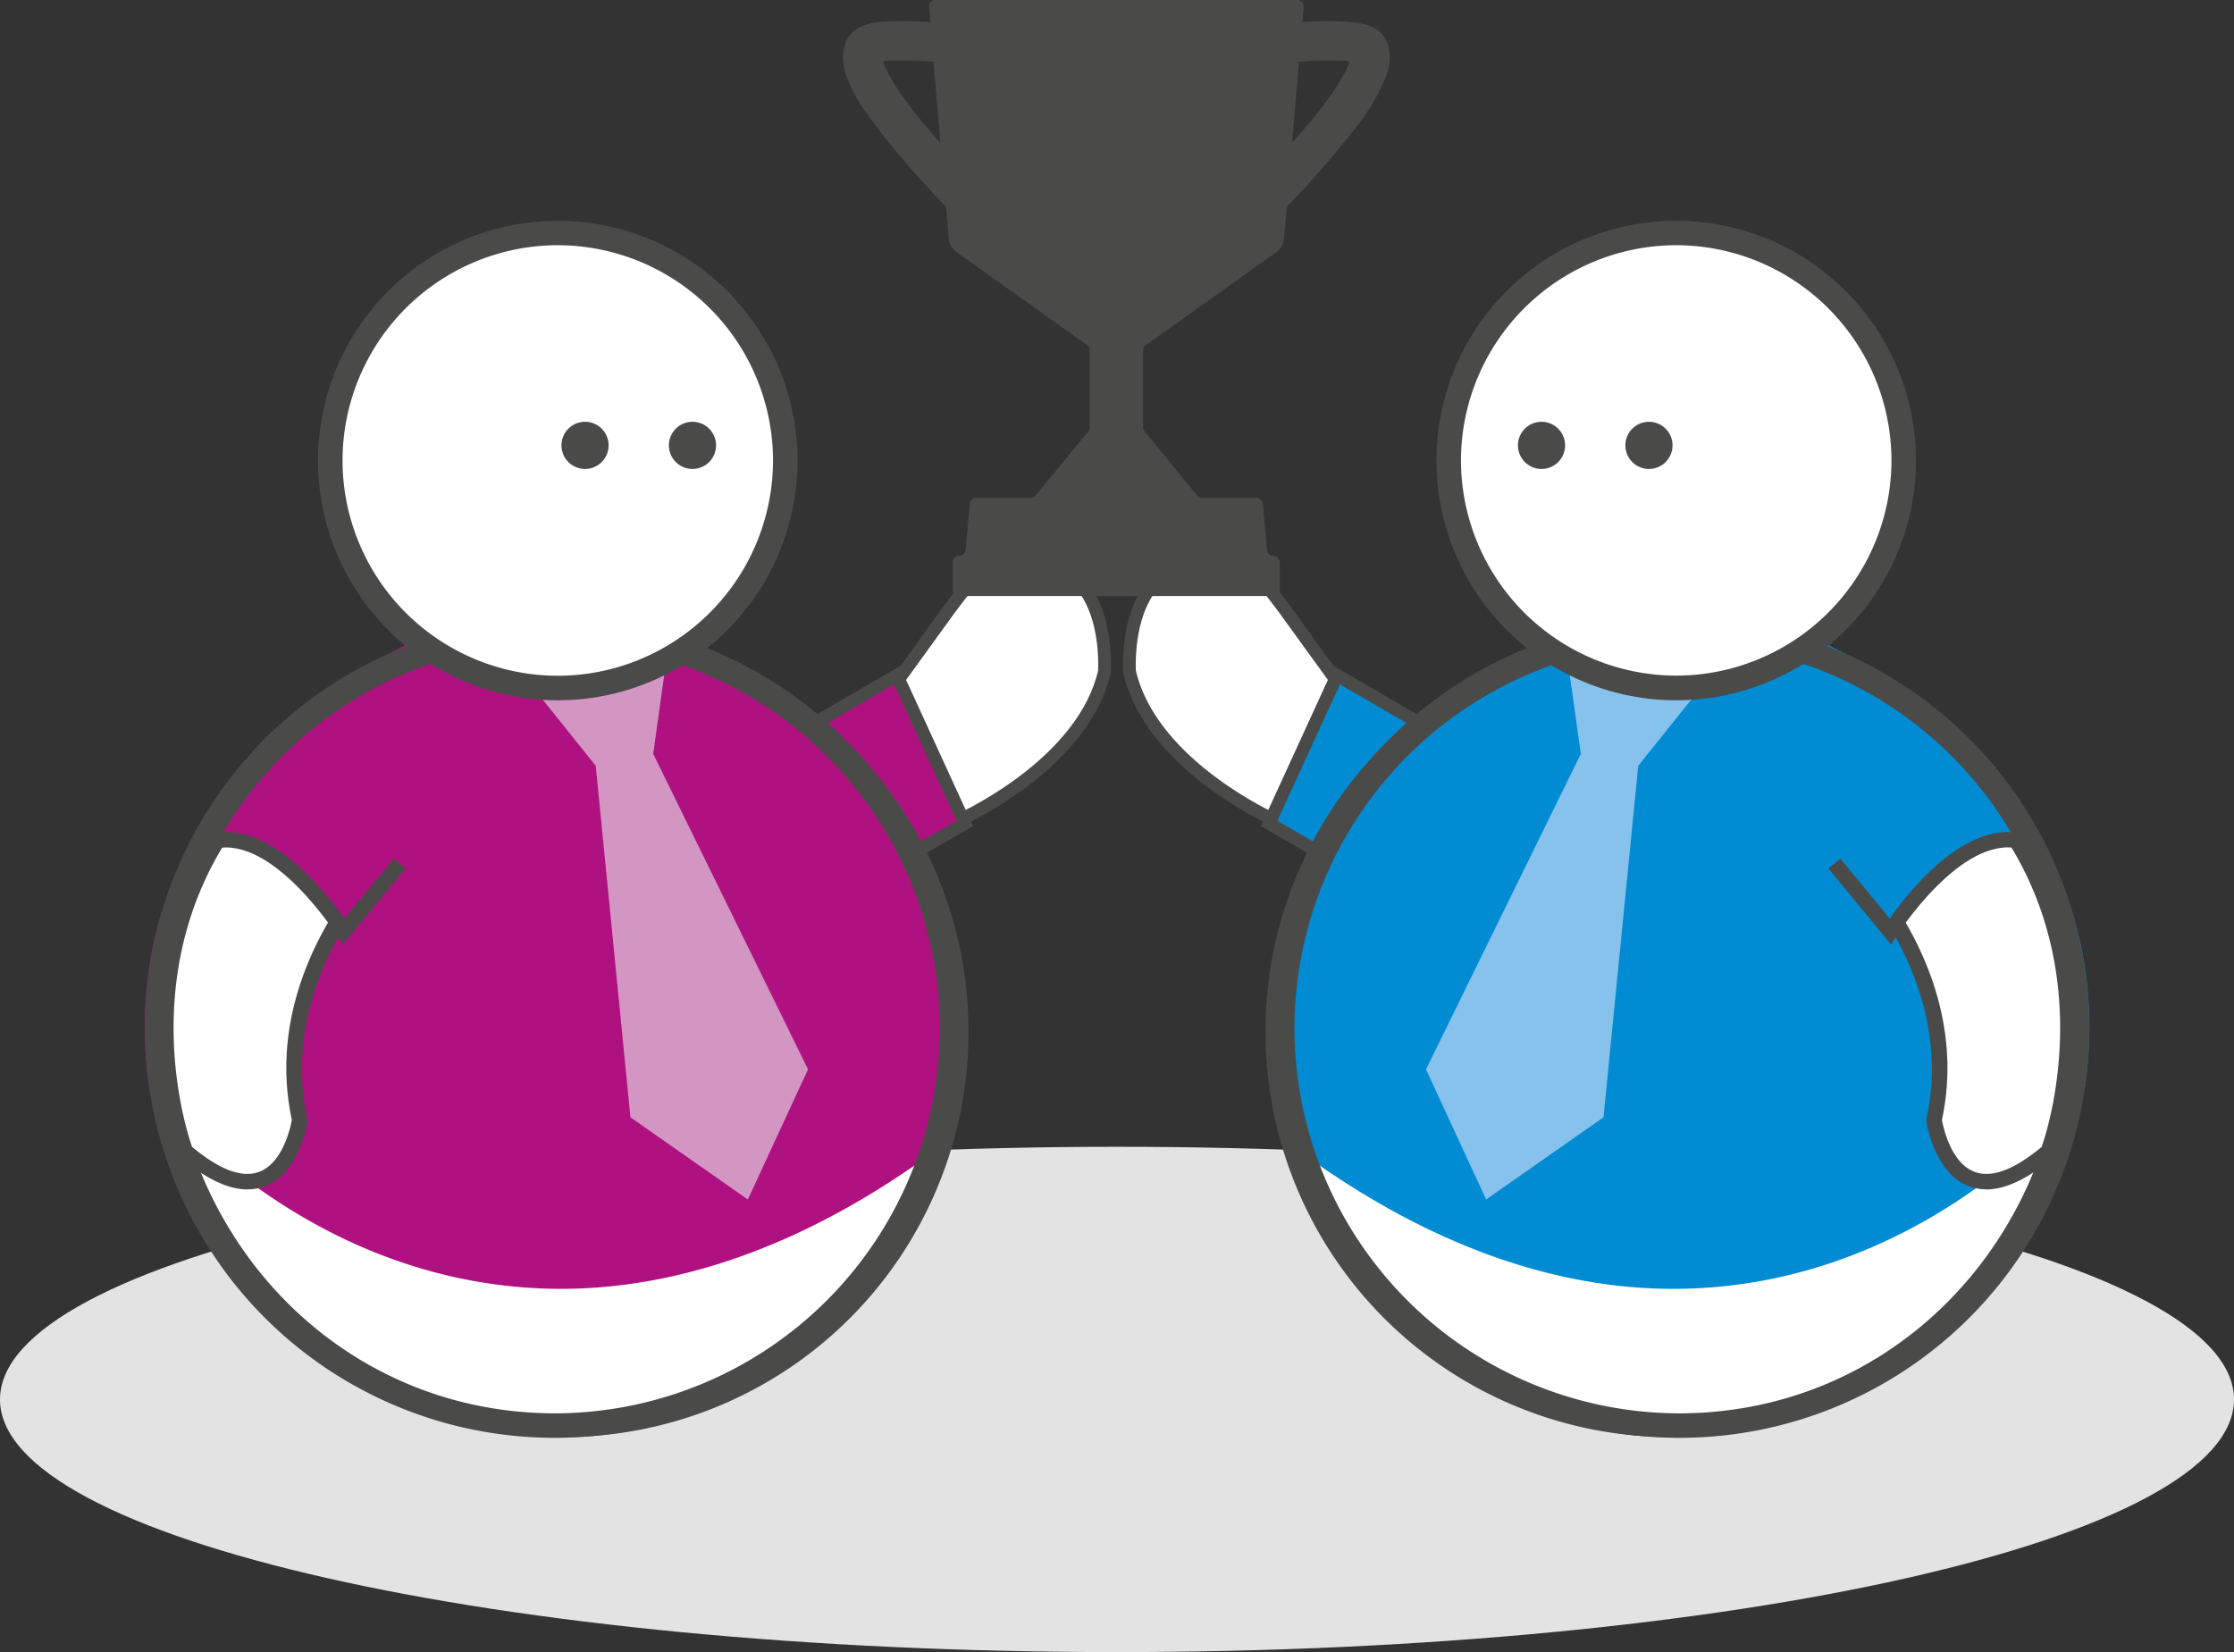 <?xml version="1.0" encoding="UTF-8"?>
<svg xmlns="http://www.w3.org/2000/svg" viewBox="0 0 473.69 350.36">
  <rect x="0" y="0" width="473.69" height="350.36" fill="#333333" stroke="none"/>
  <defs>
    <style>.cls-1{fill:#e3e3e3;}.cls-2{fill:#2e2d2c;}.cls-3,.cls-5{fill:#fff;}.cls-10,.cls-3,.cls-4,.cls-9{stroke:#4a4a49;}.cls-3,.cls-4,.cls-9{stroke-width:2.71px;}.cls-4,.cls-7{fill:#af1280;}.cls-6{fill:#4a4a49;}.cls-8{fill:#d396c3;}.cls-10,.cls-11,.cls-9{fill:#008bd2;}.cls-10{stroke-width:2.74px;}.cls-12{fill:#86c2eb;}</style>
  </defs>
  <title>Element 1</title>
  <g id="Ebene_2" data-name="Ebene 2">
    <g id="Ebene_1-2" data-name="Ebene 1">
      <path class="cls-1" d="M0,296.79c0,29.59,106,53.57,236.84,53.57s236.85-24,236.85-53.57-106-53.59-236.85-53.59S0,267.19,0,296.79Z"></path>
      <path class="cls-2" d="M64.21,159.57l-.4-2.83,29.05-1.38-1.57,11.92-3.55,13.64L85,195.33l-15.54.76-5.27-36.52ZM74,190.66l6.71-.32,2-10.55,3.52-13.5.71-5.44-17.12.81,4.19,29Z"></path>
      <path class="cls-3" d="M202.29,174.47l.54-.24c3.83-1.76,27.11-13.16,31.36-31.83,0,0,2.24-33.34-28.2-19.36l-4.44,5.82-13.39,18.5Z"></path>
      <polygon class="cls-4" points="190.18 143.21 204.59 174.63 194.93 180.21 186.24 171.05 175.84 161.49 170.18 154.82 190.18 143.21"></polygon>
      <path class="cls-5" d="M203.62,218.76a84.26,84.26,0,1,1-84.26-84.26,84.26,84.26,0,0,1,84.26,84.26"></path>
      <path class="cls-6" d="M33.37,218.77a86,86,0,0,1,86-86h0a86,86,0,0,1,86,86h0a86,86,0,0,1-86,86h0a86,86,0,0,1-86-86Zm3.47,0a82.63,82.63,0,0,0,82.51,82.52h0a82.65,82.65,0,0,0,82.54-82.52h0a82.64,82.64,0,0,0-82.54-82.53h0a82.62,82.62,0,0,0-82.51,82.53Z"></path>
      <path class="cls-7" d="M34.93,229.15s65,83.73,162.77,11c0,0,13.29-84.26-60.64-102.43l-46.36.48-13.15,6.89s-50.14,27-42.62,84"></path>
      <path class="cls-7" d="M118.84,273.33c-54.22-.12-86.38-41.79-86.65-42h0l2.73-2.13,3.45-.46-3.45.46-2.73,2.13-.58-.75-.13-.92a92.11,92.11,0,0,1-.8-12h0c.17-51.45,44.94-75.37,45.25-75.59h0l13.9-7.29,47.63-.48.42.1c28.15,6.86,44.54,23.37,53.45,41.19h0c8.95,17.82,10.76,36.86,10.76,49.71h0a111.7,111.7,0,0,1-1,15.44h0l-.23,1.4-1.13.85c-30,22.34-57.39,30.34-80.87,30.34h-.06ZM43.15,233.07a120.13,120.13,0,0,0,16.12,13.6h0c14.06,9.9,34.35,19.73,59.57,19.73h0c21.6,0,47-7.16,75.61-28.11h0a111.3,111.3,0,0,0,.71-13h0c0-12.2-1.79-30.25-10-46.59h0c-8.24-16.26-22.52-30.93-48.5-37.47h0l-45.06.46-12.38,6.49s-.56.31-1.68,1h0c-1.12.7-2.74,1.75-4.7,3.17h0A95.32,95.32,0,0,0,58.42,165.3h0C48,176.88,37.63,194.15,37.62,217.66h0a83.93,83.93,0,0,0,.62,10.07h0c.8,1,2.43,2.84,4.91,5.34Z"></path>
      <path class="cls-5" d="M79.89,184.38s-22.82,23.41-16.28,53.09c0,0-3.46,24.32-24.2,6.72,0,0-15.39-39.7,12.52-74"></path>
      <path class="cls-6" d="M52.55,252.22a10.18,10.18,0,0,0,3.65-.66c7.37-2.8,9-13.4,9-13.86l0-.28-.07-.3c-6.27-28.45,15.63-51.37,15.86-51.6l-2.34-2.28c-1,1-23.21,24.22-16.77,54.27-.28,1.54-1.89,9.1-6.92,11-3.6,1.36-8.4-.42-14.24-5.3-1.43-4.1-13.13-40.63,12.4-72l-2.53-2.06c-28.18,34.66-12.93,75.24-12.77,75.65l.15.39.31.26c5.32,4.52,10.07,6.79,14.2,6.79"></path>
      <path class="cls-7" d="M73.93,196.63c-2.85-3.82-18.18-19.29-25.59-18.21-8.46,1.23,5.55-14.06,5.55-14.06L75,147l6.2,26.61L81.9,190Z"></path>
      <path class="cls-6" d="M72.66,200.33,86,184.17l-2.51-2.07L73,194.81c-3.85-5.5-15.87-20.91-28.22-18L45.5,180c12.36-2.94,25.82,18.21,26,18.42Z"></path>
      <path class="cls-6" d="M30.73,218.07A86.87,86.87,0,0,1,117.6,131.2h0a86.88,86.88,0,0,1,86.86,86.87h0a86.86,86.86,0,0,1-86.86,86.85h0a86.86,86.86,0,0,1-86.87-86.85Zm5.2.36c2.07,45.13,36.57,81.22,81.67,81.3h0a81.76,81.76,0,0,0,81.66-81.66h0a81.76,81.76,0,0,0-81.66-81.66h0a81.77,81.77,0,0,0-81.67,81.66Z"></path>
      <path class="cls-5" d="M166.51,97.67a48.24,48.24,0,1,1-48.24-48.24,48.24,48.24,0,0,1,48.24,48.24"></path>
      <polygon class="cls-8" points="138.5 159.87 141.17 140.81 114.54 147.7 124.74 160.43 126.32 162.41 133.68 236.95 158.57 254.38 171.33 226.78 138.5 159.87"></polygon>
      <path class="cls-6" d="M67.43,97.67a50.84,50.84,0,0,1,50.83-50.84h0a50.85,50.85,0,0,1,50.85,50.84h0a50.84,50.84,0,0,1-50.85,50.84h0A50.84,50.84,0,0,1,67.43,97.67Zm5.2,0a45.7,45.7,0,0,0,45.63,45.64h0a45.71,45.71,0,0,0,45.65-45.64h0A45.71,45.71,0,0,0,118.26,52h0A45.7,45.7,0,0,0,72.63,97.67Z"></path>
      <path class="cls-5" d="M160.71,90.74c0,19.2-15,34.77-33.52,34.77S93.68,109.94,93.68,90.74,108.69,56,127.19,56s33.52,15.56,33.52,34.77"></path>
      <path class="cls-6" d="M129.05,94.45a5,5,0,1,1-5-5,5,5,0,0,1,5,5"></path>
      <path class="cls-6" d="M151.83,94.45a5,5,0,1,1-5-5,5,5,0,0,1,5,5"></path>
      <path class="cls-2" d="M409.47,159.57l-5.26,36.52-15.54-.76L386,180.92l-3.56-13.64-1.56-11.92,29.05,1.38-.41,2.83Zm-9.74,31.09,4.18-29-17.12-.81.72,5.44,3.52,13.5,2,10.55,6.71.32Z"></path>
      <path class="cls-3" d="M271.4,174.47l-.54-.24c-3.84-1.76-27.11-13.16-31.36-31.83,0,0-2.24-33.34,28.2-19.36l4.44,5.82,13.39,18.5Z"></path>
      <polygon class="cls-9" points="283.5 143.21 269.1 174.63 278.75 180.21 287.45 171.05 297.85 161.49 303.51 154.82 283.5 143.21"></polygon>
      <path class="cls-5" d="M270.07,218.76a84.26,84.26,0,1,0,84.26-84.26,84.26,84.26,0,0,0-84.26,84.26"></path>
      <path class="cls-6" d="M440.32,218.77a86,86,0,0,1-86,86h0a86,86,0,0,1-86-86h0a86,86,0,0,1,86-86h0a86,86,0,0,1,86,86Zm-3.47,0a82.62,82.62,0,0,0-82.52-82.53h0a82.64,82.64,0,0,0-82.53,82.53h0a82.65,82.65,0,0,0,82.53,82.52h0a82.63,82.63,0,0,0,82.52-82.52Z"></path>
      <path class="cls-10" d="M438.76,229.15s-65,83.73-162.77,11c0,0-13.29-84.26,60.64-102.43l46.35.48,13.16,6.89s50.14,27,42.62,84"></path>
      <path class="cls-11" d="M354.84,273.33h0c-23.48,0-50.84-8-80.87-30.34l-1.13-.85-.23-1.4h0a109.8,109.8,0,0,1-1-15.44h0c0-12.85,1.81-31.89,10.75-49.71h0c8.92-17.82,25.31-34.33,53.46-41.19l.42-.1,47.63.48,13.89,7.29h0c.32.22,45.09,24.14,45.26,75.59h0a90.44,90.44,0,0,1-.81,12l-.12.92-.58.75-2.73-2.13-3.45-.46,3.45.46,2.73,2.13h0c-.27.26-32.43,41.93-86.66,42Zm75.7-40.26c2.48-2.5,4.11-4.38,4.91-5.34h0a83.93,83.93,0,0,0,.62-10.07h0c0-23.51-10.34-40.78-20.8-52.36h0a95.32,95.32,0,0,0-14.39-12.94h0c-2-1.42-3.58-2.47-4.7-3.17h0c-1.12-.69-1.69-1-1.69-1l-12.37-6.49-45.06-.46h0c-26,6.54-40.27,21.21-48.5,37.47h0c-8.25,16.34-10,34.39-10,46.59h0a111.3,111.3,0,0,0,.71,13h0c28.62,21,54,28.1,75.6,28.11h0c25.23,0,45.52-9.83,59.58-19.73h0a120.13,120.13,0,0,0,16.12-13.6Z"></path>
      <path class="cls-5" d="M393.8,184.38s22.82,23.41,16.28,53.09c0,0,3.46,24.32,24.2,6.72,0,0,15.38-39.7-12.52-74"></path>
      <path class="cls-6" d="M421.14,252.22a10.14,10.14,0,0,1-3.65-.66c-7.37-2.8-9-13.4-9-13.86l-.05-.28.07-.3c6.27-28.45-15.63-51.37-15.86-51.6l2.34-2.28c.95,1,23.21,24.22,16.77,54.27.28,1.54,1.89,9.1,6.91,11,3.61,1.36,8.41-.42,14.24-5.3,1.44-4.1,13.13-40.63-12.4-72l2.54-2.06c28.17,34.66,12.93,75.24,12.77,75.65l-.15.39-.31.26c-5.32,4.52-10.08,6.79-14.2,6.79"></path>
      <path class="cls-11" d="M399.76,196.63c2.85-3.82,18.18-19.29,25.59-18.21,8.45,1.23-5.55-14.06-5.55-14.06L398.69,147l-6.2,26.61-.7,16.33Z"></path>
      <path class="cls-6" d="M401,200.33l-13.3-16.16,2.52-2.07,10.47,12.71c3.85-5.5,15.87-20.91,28.22-18l-.75,3.18c-12.36-2.94-25.82,18.21-26,18.42Z"></path>
      <path class="cls-6" d="M443,218.07a86.86,86.86,0,0,1-86.87,86.85h0a86.85,86.85,0,0,1-86.86-86.85h0a86.87,86.87,0,0,1,86.86-86.87h0A86.87,86.87,0,0,1,443,218.07Zm-5.2,0a81.78,81.78,0,0,0-81.67-81.66h0a81.76,81.76,0,0,0-81.66,81.66h0a81.76,81.76,0,0,0,81.66,81.66h0c45.1-.08,79.6-36.17,81.66-81.3Z"></path>
      <path class="cls-5" d="M307.18,97.67a48.24,48.24,0,1,0,48.24-48.24,48.24,48.24,0,0,0-48.24,48.24"></path>
      <polygon class="cls-12" points="335.19 159.87 332.52 140.81 359.15 147.7 348.94 160.43 347.37 162.41 340 236.95 315.11 254.38 302.36 226.78 335.19 159.87"></polygon>
      <path class="cls-6" d="M406.26,97.67a50.84,50.84,0,0,1-50.84,50.84h0a50.84,50.84,0,0,1-50.84-50.84h0a50.84,50.84,0,0,1,50.84-50.84h0a50.85,50.85,0,0,1,50.84,50.84Zm-5.2,0A45.71,45.71,0,0,0,355.42,52h0a45.71,45.71,0,0,0-45.64,45.64h0a45.71,45.71,0,0,0,45.64,45.64h0a45.7,45.7,0,0,0,45.64-45.64Z"></path>
      <path class="cls-5" d="M313,90.74c0,19.2,15,34.77,33.52,34.77S380,109.94,380,90.74,365,56,346.5,56,313,71.53,313,90.74"></path>
      <path class="cls-6" d="M344.64,94.45a5,5,0,1,0,5-5,5,5,0,0,0-5,5"></path>
      <path class="cls-6" d="M321.86,94.45a5,5,0,1,0,5-5,5,5,0,0,0-5,5"></path>
      <path class="cls-6" d="M270,126.41a1.36,1.36,0,0,0,1.36-1.36v-5.83a1.35,1.35,0,0,0-1.36-1.36,1.36,1.36,0,0,1-1.35-1.24l-.89-9.8a1.35,1.35,0,0,0-1.36-1.23H254.91a1.39,1.39,0,0,1-1.06-.5L242.67,91.46a1.33,1.33,0,0,1-.3-.86V74.31a1.33,1.33,0,0,1,.57-1.1l27.71-19.75a3.86,3.86,0,0,0,1.61-2.82l.58-6.79A198.13,198.13,0,0,0,287,27.66a43.67,43.67,0,0,0,6.91-11.51c1.09-3,1.25-6.95-1.26-9.32-1.66-1.56-4-1.89-6.15-2.13a47.3,47.3,0,0,0-6.07-.19c-1.43,0-2.85.09-4.28.17l.27-3.2A1.35,1.35,0,0,0,275.09,0H198.31A1.35,1.35,0,0,0,197,1.48l.27,3.21-2.65-.14c-2.11-.07-4.22-.11-6.33,0a14.87,14.87,0,0,0-6.18,1.3c-3.36,1.85-3.85,5.88-2.92,9.28,1.08,4,3.58,7.61,6,10.88a185.07,185.07,0,0,0,15.41,17.81l.58,6.79a3.86,3.86,0,0,0,1.61,2.82l27.71,19.75a1.33,1.33,0,0,1,.57,1.1V90.6a1.33,1.33,0,0,1-.3.86l-11.18,13.63a1.39,1.39,0,0,1-1.06.5H207a1.35,1.35,0,0,0-1.36,1.23l-.89,9.8a1.36,1.36,0,0,1-1.35,1.24,1.35,1.35,0,0,0-1.36,1.36v5.83a1.36,1.36,0,0,0,1.36,1.36m-9.8-103c-.4-.52-1-1.27-1.68-2.24s-1.31-1.84-1.92-2.79c-.48-.74-.94-1.49-1.37-2.26-.2-.36-.4-.73-.59-1.1l-.29-.6c-.06-.17-.25-.6-.29-.72s-.15-.46-.22-.69c.44,0,.87-.08,1.3-.1,1.9-.11,3.81-.09,5.72,0,1.23,0,2.46.11,3.68.18l1.47,17.22C197.41,28.07,195.46,25.78,193.6,23.43Zm92-8.87c.45-1.24,0-.06-.15.25-.39.81-.84,1.59-1.3,2.37a63.19,63.19,0,0,1-3.62,5.28l-.38.49-.51.65c-.46.58-.93,1.17-1.41,1.74q-1.54,1.89-3.17,3.73c-.35.41-.73.81-1.09,1.21l1.47-17.18c.74,0,1.49-.1,2.24-.13,1.93-.09,3.87-.14,5.8-.1.83,0,1.66.06,2.49.14l.16,0c-.07.23-.13.46-.21.69S285.72,14.28,285.62,14.56Z"></path>
    </g>
  </g>
</svg>
